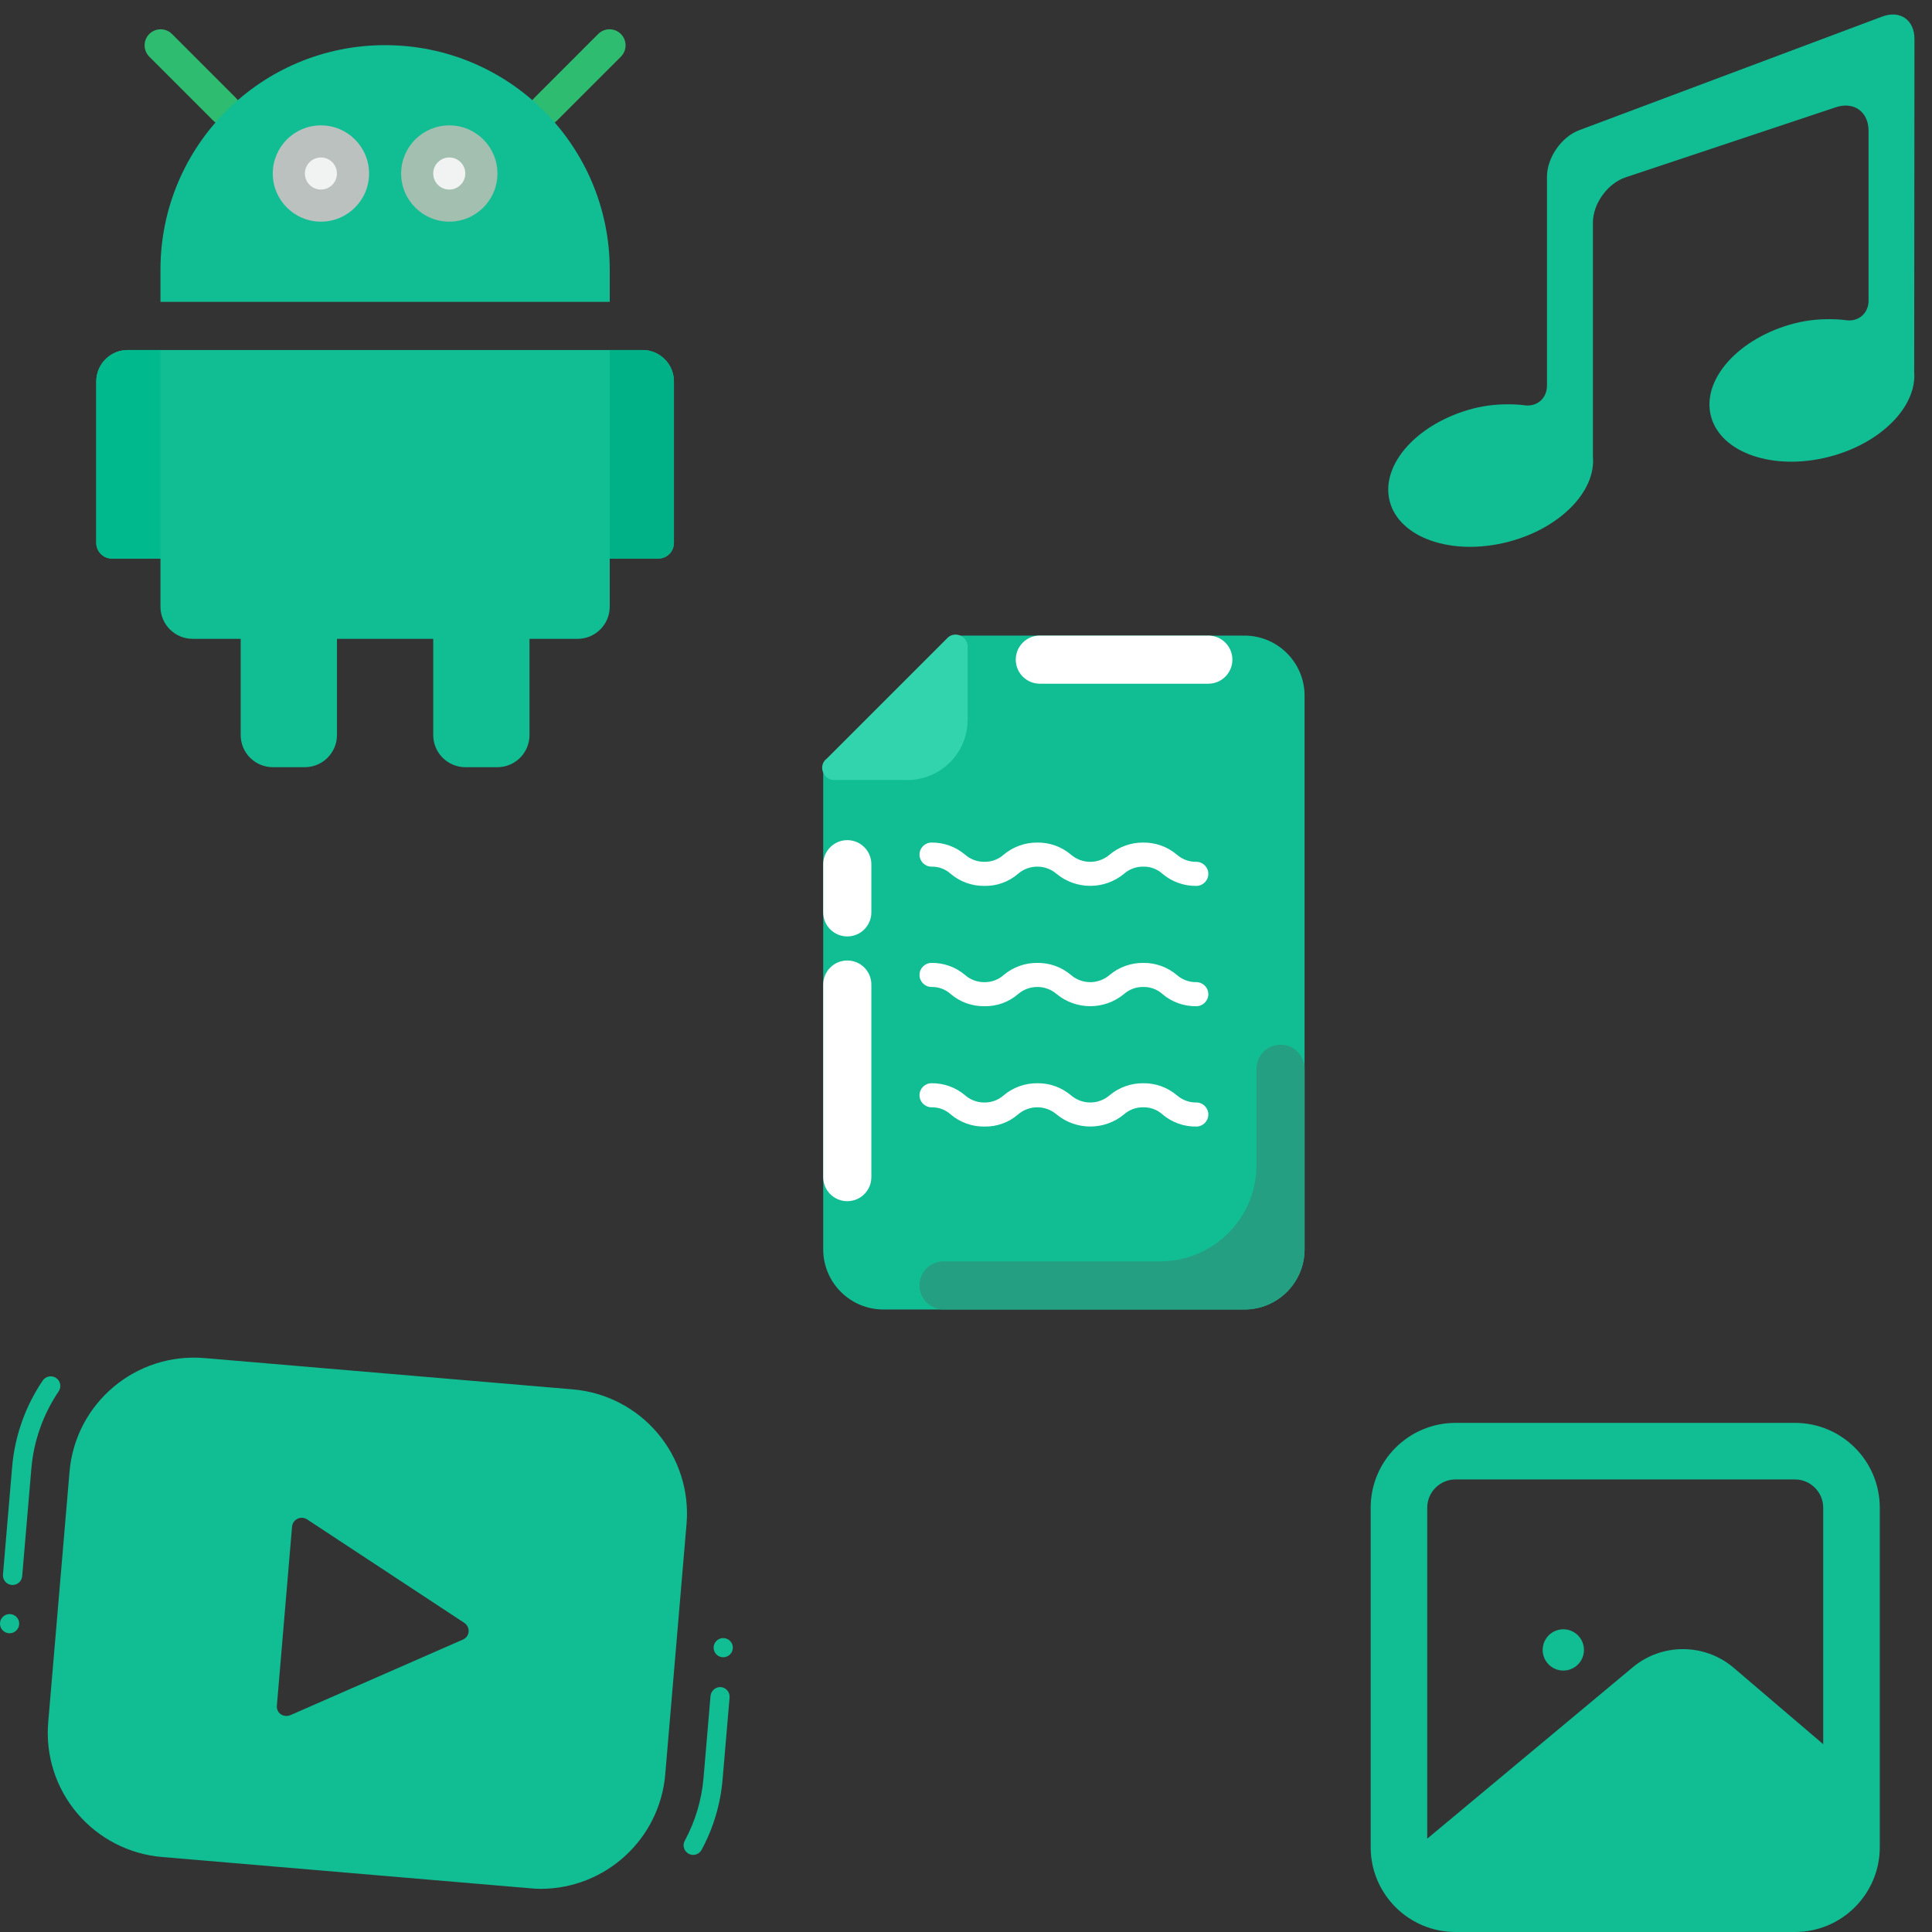 <svg xmlns="http://www.w3.org/2000/svg" xmlns:xlink="http://www.w3.org/1999/xlink" width="148" height="148" viewBox="0 0 148 148">
  <rect x="0" y="0" width="148" height="148" fill="#333333" stroke="none"/>
  <defs>
    <rect id="rect-2" width="43" height="43" x="105" y="0"/>
    <mask id="mask-3" maskContentUnits="userSpaceOnUse" maskUnits="userSpaceOnUse">
      <rect width="148" height="148" x="0" y="0" fill="black"/>
      <use fill="white" xlink:href="#rect-2"/>
    </mask>
    <path id="path-4" fill-rule="evenodd" d="M105 0v43h43V0h-43z"/>
    <mask id="mask-5" maskContentUnits="userSpaceOnUse" maskUnits="userSpaceOnUse">
      <rect width="148" height="148" x="0" y="0" fill="black"/>
      <use fill="white" xlink:href="#path-4"/>
    </mask>
    <rect id="rect-7" width="59" height="59" x="52" y="45"/>
    <mask id="mask-8" maskContentUnits="userSpaceOnUse" maskUnits="userSpaceOnUse">
      <rect width="148" height="148" x="0" y="0" fill="black"/>
      <use fill="white" xlink:href="#rect-7"/>
    </mask>
    <rect id="rect-18" width="59" height="59" x="0" y="1"/>
    <mask id="mask-19" maskContentUnits="userSpaceOnUse" maskUnits="userSpaceOnUse">
      <rect width="148" height="148" x="0" y="0" fill="black"/>
      <use fill="white" xlink:href="#rect-18"/>
    </mask>
  </defs>
  <g>
    <g>
      <path fill="rgb(17,190,148)" fill-rule="evenodd" d="M52.592 116.741l-1.634 19.21c-.432 4.934-4.562 8.725-9.524 8.743-.275-0-.551-.015-.824-.044l-28.188-2.395c-2.528-.211-4.869-1.416-6.507-3.351-1.637-1.935-2.437-4.44-2.222-6.964l1.634-19.205c.452-5.254 5.084-9.148 10.348-8.699l28.188 2.395c2.528.211 4.869 1.416 6.507 3.351 1.637 1.935 2.437 4.44 2.222 6.964v-.004zm-50.189-4.261c.184-2.113.905-4.145 2.095-5.903.225-.336.135-.791-.2-1.017-.162-.11-.36-.151-.552-.114-.192.037-.361.148-.471.309-1.331 1.966-2.138 4.238-2.343 6.602l-.704 8.263c-.017.194.045.387.171.536.126.149.306.242.501.259h.063c.384.001.704-.292.736-.673l.705-8.263zm33.173 11.843c.219.153.342.41.324.676-.026.266-.196.497-.442.602l-13.218 5.79c-.093.039-.193.059-.294.059-.157.001-.311-.045-.442-.132-.211-.151-.324-.404-.294-.661l1.163-13.724c.028-.257.188-.481.422-.592.234-.111.509-.093.726.048l12.055 7.935zm-34.105.019c-.01-.196-.098-.379-.245-.51-.147-.131-.339-.197-.535-.185-.405.025-.713.372-.69.776.024.404.37.713.775.691.405-.022.715-.368.694-.772zm54.423 1.33c.146.13.233.313.244.507.022.405-.289.751-.695.774-.406.022-.753-.288-.775-.693-.022-.405.288-.752.694-.774.195-.011.386.056.532.186zm-.541 10.648l.536-6.285c.035-.402-.261-.757-.664-.795-.402-.025-.752.27-.795.67l-.536 6.285c-.143 1.686-.632 3.324-1.437 4.814-.193.356-.062.801.294.995.107.058.226.088.347.088.271-0.0.519-.149.648-.386.9-1.666 1.447-3.499 1.606-5.385z"/>
      <g>
        <use fill="none" xlink:href="#rect-2"/>
        <g mask="url(#mask-3)">
          <use fill="none" xlink:href="#path-4"/>
          <g mask="url(#mask-5)">
            <path fill="rgb(17,190,148)" fill-rule="evenodd" d="M122.024 34.987v-17.928c0-1.457 1.122-3.013 2.504-3.474l16.108-5.37c1.382-.46 2.504.348 2.504 1.805v13.014c0 .972-.779 1.64-1.739 1.493 0 0-1.868-.286-3.918.241-4.269 1.099-7.145 4.282-6.419 7.103.726 2.822 4.782 4.22 9.051 3.122 3.965-1.021 6.729-3.839 6.521-6.496L146.656 2.982c.001-1.457-1.105-2.225-2.469-1.713L120.977 9.973c-1.365.511-2.472 2.109-2.472 3.566v16.009c0 .972-.779 1.642-1.739 1.497 0 0-1.852-.279-3.89.246-4.269 1.099-7.145 4.281-6.419 7.103.726 2.821 4.782 4.22 9.051 3.121 3.981-1.025 6.751-3.862 6.517-6.528z"/>
          </g>
        </g>
      </g>
    </g>
    <g>
      <use fill="none" xlink:href="#rect-7"/>
      <g mask="url(#mask-8)">
        <path fill="rgb(17,190,148)" fill-rule="evenodd" d="M95.328 48.688h-22.125c-.244-.003-.479.097-.645.277l-9.219 9.219c-.179.166-.28.401-.277.645v36.875c0 2.546 2.064 4.609 4.609 4.609h27.656c2.546 0 4.609-2.064 4.609-4.609v-42.406c0-2.546-2.064-4.609-4.609-4.609z"/>
        <path fill="rgb(255,255,255)" fill-rule="evenodd" d="M79.656 48.688H92.562c1.018 0 1.844.825 1.844 1.844S93.581 52.375 92.562 52.375H79.656c-1.018 0-1.844-.825-1.844-1.844s.825-1.844 1.844-1.844z"/>
        <path fill="rgb(255,255,255)" fill-rule="evenodd" d="M63.062 69.891v-3.688c0-1.018.825-1.844 1.844-1.844s1.844.825 1.844 1.844v3.688c0 1.018-.825 1.844-1.844 1.844s-1.844-.825-1.844-1.844z"/>
        <path fill="rgb(255,255,255)" fill-rule="evenodd" d="M63.062 90.172v-14.75c0-1.018.825-1.844 1.844-1.844S66.75 74.404 66.75 75.422v14.75c0 1.018-.825 1.844-1.844 1.844s-1.844-.825-1.844-1.844z"/>
        <path fill="rgb(37,159,130)" fill-rule="evenodd" d="M96.25 81.875v7.375c0 4.073-3.302 7.375-7.375 7.375H72.281c-1.018 0-1.844.825-1.844 1.844s.825 1.844 1.844 1.844h23.047c2.546 0 4.609-2.064 4.609-4.609V81.875c0-1.018-.825-1.844-1.844-1.844S96.25 80.857 96.25 81.875z"/>
        <path fill="rgb(50,212,173)" fill-rule="evenodd" d="M73.553 48.688c-.341-.154-.742-.073-.996.203l-9.219 9.219c-.337.244-.453.693-.277 1.069.151.37.523.601.922.572h5.531c1.222 0 2.395-.486 3.259-1.35C73.639 57.536 74.125 56.363 74.125 55.141v-5.531c.03-.399-.201-.771-.572-.922z"/>
        <path fill="rgb(255,255,255)" fill-rule="evenodd" d="M91.641 66.019c-.549.007-1.082-.19-1.493-.553-.716-.605-1.626-.932-2.563-.922-.943-.009-1.858.317-2.581.922-.852.738-2.116.738-2.968 0-.716-.605-1.626-.932-2.563-.922-.943-.009-1.858.317-2.581.922-.404.364-.931.561-1.475.553-.549.007-1.082-.19-1.493-.553-.716-.605-1.626-.932-2.563-.922-.509 0-.922.413-.922.922s.413.922.922.922c.544-.012 1.073.186 1.475.553.721.609 1.638.936 2.581.922.939.018 1.851-.31 2.563-.922.852-.738 2.116-.738 2.968 0 1.495 1.226 3.649 1.226 5.144 0 .41-.366.944-.564 1.493-.553.544-.012 1.073.186 1.475.553.721.609 1.638.936 2.581.922.509 0 .922-.413.922-.922s-.413-.922-.922-.922z"/>
        <path fill="rgb(255,255,255)" fill-rule="evenodd" d="M91.641 75.237c-.549.007-1.082-.19-1.493-.553-.716-.605-1.626-.932-2.563-.922-.943-.009-1.858.317-2.581.922-.852.738-2.116.738-2.968 0-.716-.605-1.626-.932-2.563-.922-.943-.009-1.858.317-2.581.922-.404.364-.931.561-1.475.553-.549.007-1.082-.19-1.493-.553-.716-.605-1.626-.932-2.563-.922-.509 0-.922.413-.922.922s.413.922.922.922c.544-.012 1.073.186 1.475.553.721.609 1.638.936 2.581.922.939.018 1.851-.31 2.563-.922.852-.738 2.116-.738 2.968 0 1.495 1.226 3.649 1.226 5.144 0 .41-.366.944-.564 1.493-.553.544-.012 1.073.186 1.475.553.721.609 1.638.936 2.581.922.509 0 .922-.413.922-.922s-.413-.922-.922-.922z"/>
        <path fill="rgb(255,255,255)" fill-rule="evenodd" d="M91.641 84.456c-.549.007-1.082-.19-1.493-.553-.716-.605-1.626-.932-2.563-.922-.943-.009-1.858.317-2.581.922-.852.738-2.116.738-2.968 0-.716-.605-1.626-.932-2.563-.922-.943-.009-1.858.317-2.581.922-.404.364-.931.561-1.475.553-.549.007-1.082-.19-1.493-.553-.716-.605-1.626-.932-2.563-.922-.509 0-.922.413-.922.922s.413.922.922.922c.544-.012 1.073.186 1.475.553.721.609 1.638.936 2.581.922.939.018 1.851-.31 2.563-.922.852-.738 2.116-.738 2.968 0 1.495 1.226 3.649 1.226 5.144 0 .41-.366.944-.564 1.493-.553.544-.012 1.073.186 1.475.553.721.609 1.638.936 2.581.922.509 0 .922-.413.922-.922s-.413-.922-.922-.922z"/>
      </g>
    </g>
    <g>
      <use fill="none" xlink:href="#rect-18"/>
      <g mask="url(#mask-19)">
        <path fill="rgb(46,188,112)" fill-rule="evenodd" d="M17.208 9.604c-.326-0-.639-.13-.869-.36l-4.917-4.917c-.466-.482-.459-1.249.015-1.723.474-.474 1.241-.481 1.723-.015l4.917 4.917c.351.352.457.88.266 1.339-.19.459-.638.759-1.135.759z"/>
        <path fill="rgb(46,188,112)" fill-rule="evenodd" d="M41.792 9.604c-.497-0-.945-.3-1.135-.759-.19-.459-.085-.988.266-1.339L45.839 2.589c.482-.466 1.249-.459 1.723.015.474.474.481 1.241.015 1.723L42.661 9.244c-.23.231-.543.36-.869.36z"/>
        <g>
          <ellipse cx="34.417" cy="13.292" fill="rgb(241,242,242)" rx="2.458" ry="2.458"/>
          <ellipse cx="24.583" cy="13.292" fill="rgb(241,242,242)" rx="2.458" ry="2.458"/>
          <path fill="rgb(17,190,148)" fill-rule="evenodd" d="M46.708 42.792v3.688C46.704 47.835 45.606 48.933 44.25 48.938h-3.688v7.375c-.004 1.356-1.102 2.454-2.458 2.458h-2.458C34.29 58.767 33.192 57.669 33.188 56.312v-7.375h-7.375v7.375c-.004 1.356-1.102 2.454-2.458 2.458h-2.458C19.54 58.767 18.442 57.669 18.438 56.312v-7.375H14.75c-1.356-.004-2.454-1.102-2.458-2.458v-3.688h-3.688c-.328.007-.645-.12-.877-.352C7.495 42.207 7.368 41.891 7.375 41.562V29.271c-.014-.656.241-1.29.705-1.754.464-.464 1.097-.719 1.754-.705h39.333c.656-.014 1.29.241 1.754.705.464.464.719 1.097.705 1.754V41.562c.007.328-.12.645-.352.877-.232.232-.549.359-.877.352h-3.688z"/>
          <path fill="rgb(17,190,148)" fill-rule="evenodd" d="M46.708 20.667v2.458H12.292V20.667c0-9.504 7.704-17.208 17.208-17.208 9.504 0 17.208 7.704 17.208 17.208zm-22.125-9.833c1.358 0 2.458 1.101 2.458 2.458-.004 1.356-1.102 2.454-2.458 2.458C23.226 15.75 22.125 14.649 22.125 13.292s1.101-2.458 2.458-2.458zM36.875 13.292c0-1.358-1.101-2.458-2.458-2.458-1.358 0-2.458 1.101-2.458 2.458S33.059 15.75 34.417 15.75C35.773 15.746 36.871 14.648 36.875 13.292z"/>
          <path fill="rgb(0,185,140)" fill-rule="evenodd" d="M9.833 26.812c-.656-.014-1.29.241-1.754.705-.464.464-.719 1.097-.705 1.754V41.562c-.007.328.12.645.352.877.232.232.549.359.877.352h3.688V26.812H9.833z"/>
          <path fill="rgb(0,176,134)" fill-rule="evenodd" d="M49.167 26.812h-2.458v15.979h3.688c.328.007.645-.12.877-.352.232-.232.359-.549.352-.877V29.271c.014-.656-.241-1.29-.705-1.754-.464-.464-1.097-.719-1.754-.705z"/>
          <path fill="rgb(187,193,190)" fill-rule="evenodd" d="M20.896 13.292c0 2.037 1.651 3.688 3.688 3.688 2.037 0 3.688-1.651 3.688-3.688s-1.651-3.688-3.688-3.688c-2.037 0-3.688 1.651-3.688 3.688zm2.458 0c0-.679.55-1.229 1.229-1.229.679 0 1.229.55 1.229 1.229s-.55 1.229-1.229 1.229c-.679 0-1.229-.55-1.229-1.229z"/>
          <path fill="rgb(162,191,176)" fill-rule="evenodd" d="M30.729 13.292c0 2.037 1.651 3.688 3.688 3.688 2.037 0 3.688-1.651 3.688-3.688s-1.651-3.688-3.688-3.688c-2.037 0-3.688 1.651-3.688 3.688zm2.458 0c0-.679.55-1.229 1.229-1.229.679 0 1.229.55 1.229 1.229s-.55 1.229-1.229 1.229c-.679 0-1.229-.55-1.229-1.229z"/>
        </g>
      </g>
    </g>
    <g>
      <g opacity="0">
        <rect width="25.297" height="25.297" x="111.324" y="117.432" fill="rgb(0,0,0)" rx="0" ry="0"/>
      </g>
      <path fill="rgb(17,190,148)" fill-rule="evenodd" d="M111.5 109h26c3.59 0 6.5 2.91 6.5 6.5v26c0 3.59-2.91 6.5-6.5 6.5h-26c-3.59 0-6.5-2.91-6.5-6.5v-26c0-3.59 2.91-6.5 6.5-6.5zm26 4.333h-26c-1.197 0-2.167.97-2.167 2.167v25.35l15.773-13.152c2.215-1.823 5.411-1.823 7.627 0l6.933 5.915V115.5c0-1.197-.97-2.167-2.167-2.167z"/>
      <ellipse cx="119.757" cy="126.392" fill="rgb(17,190,148)" rx="1.581" ry="1.581"/>
    </g>
  </g>
</svg>
